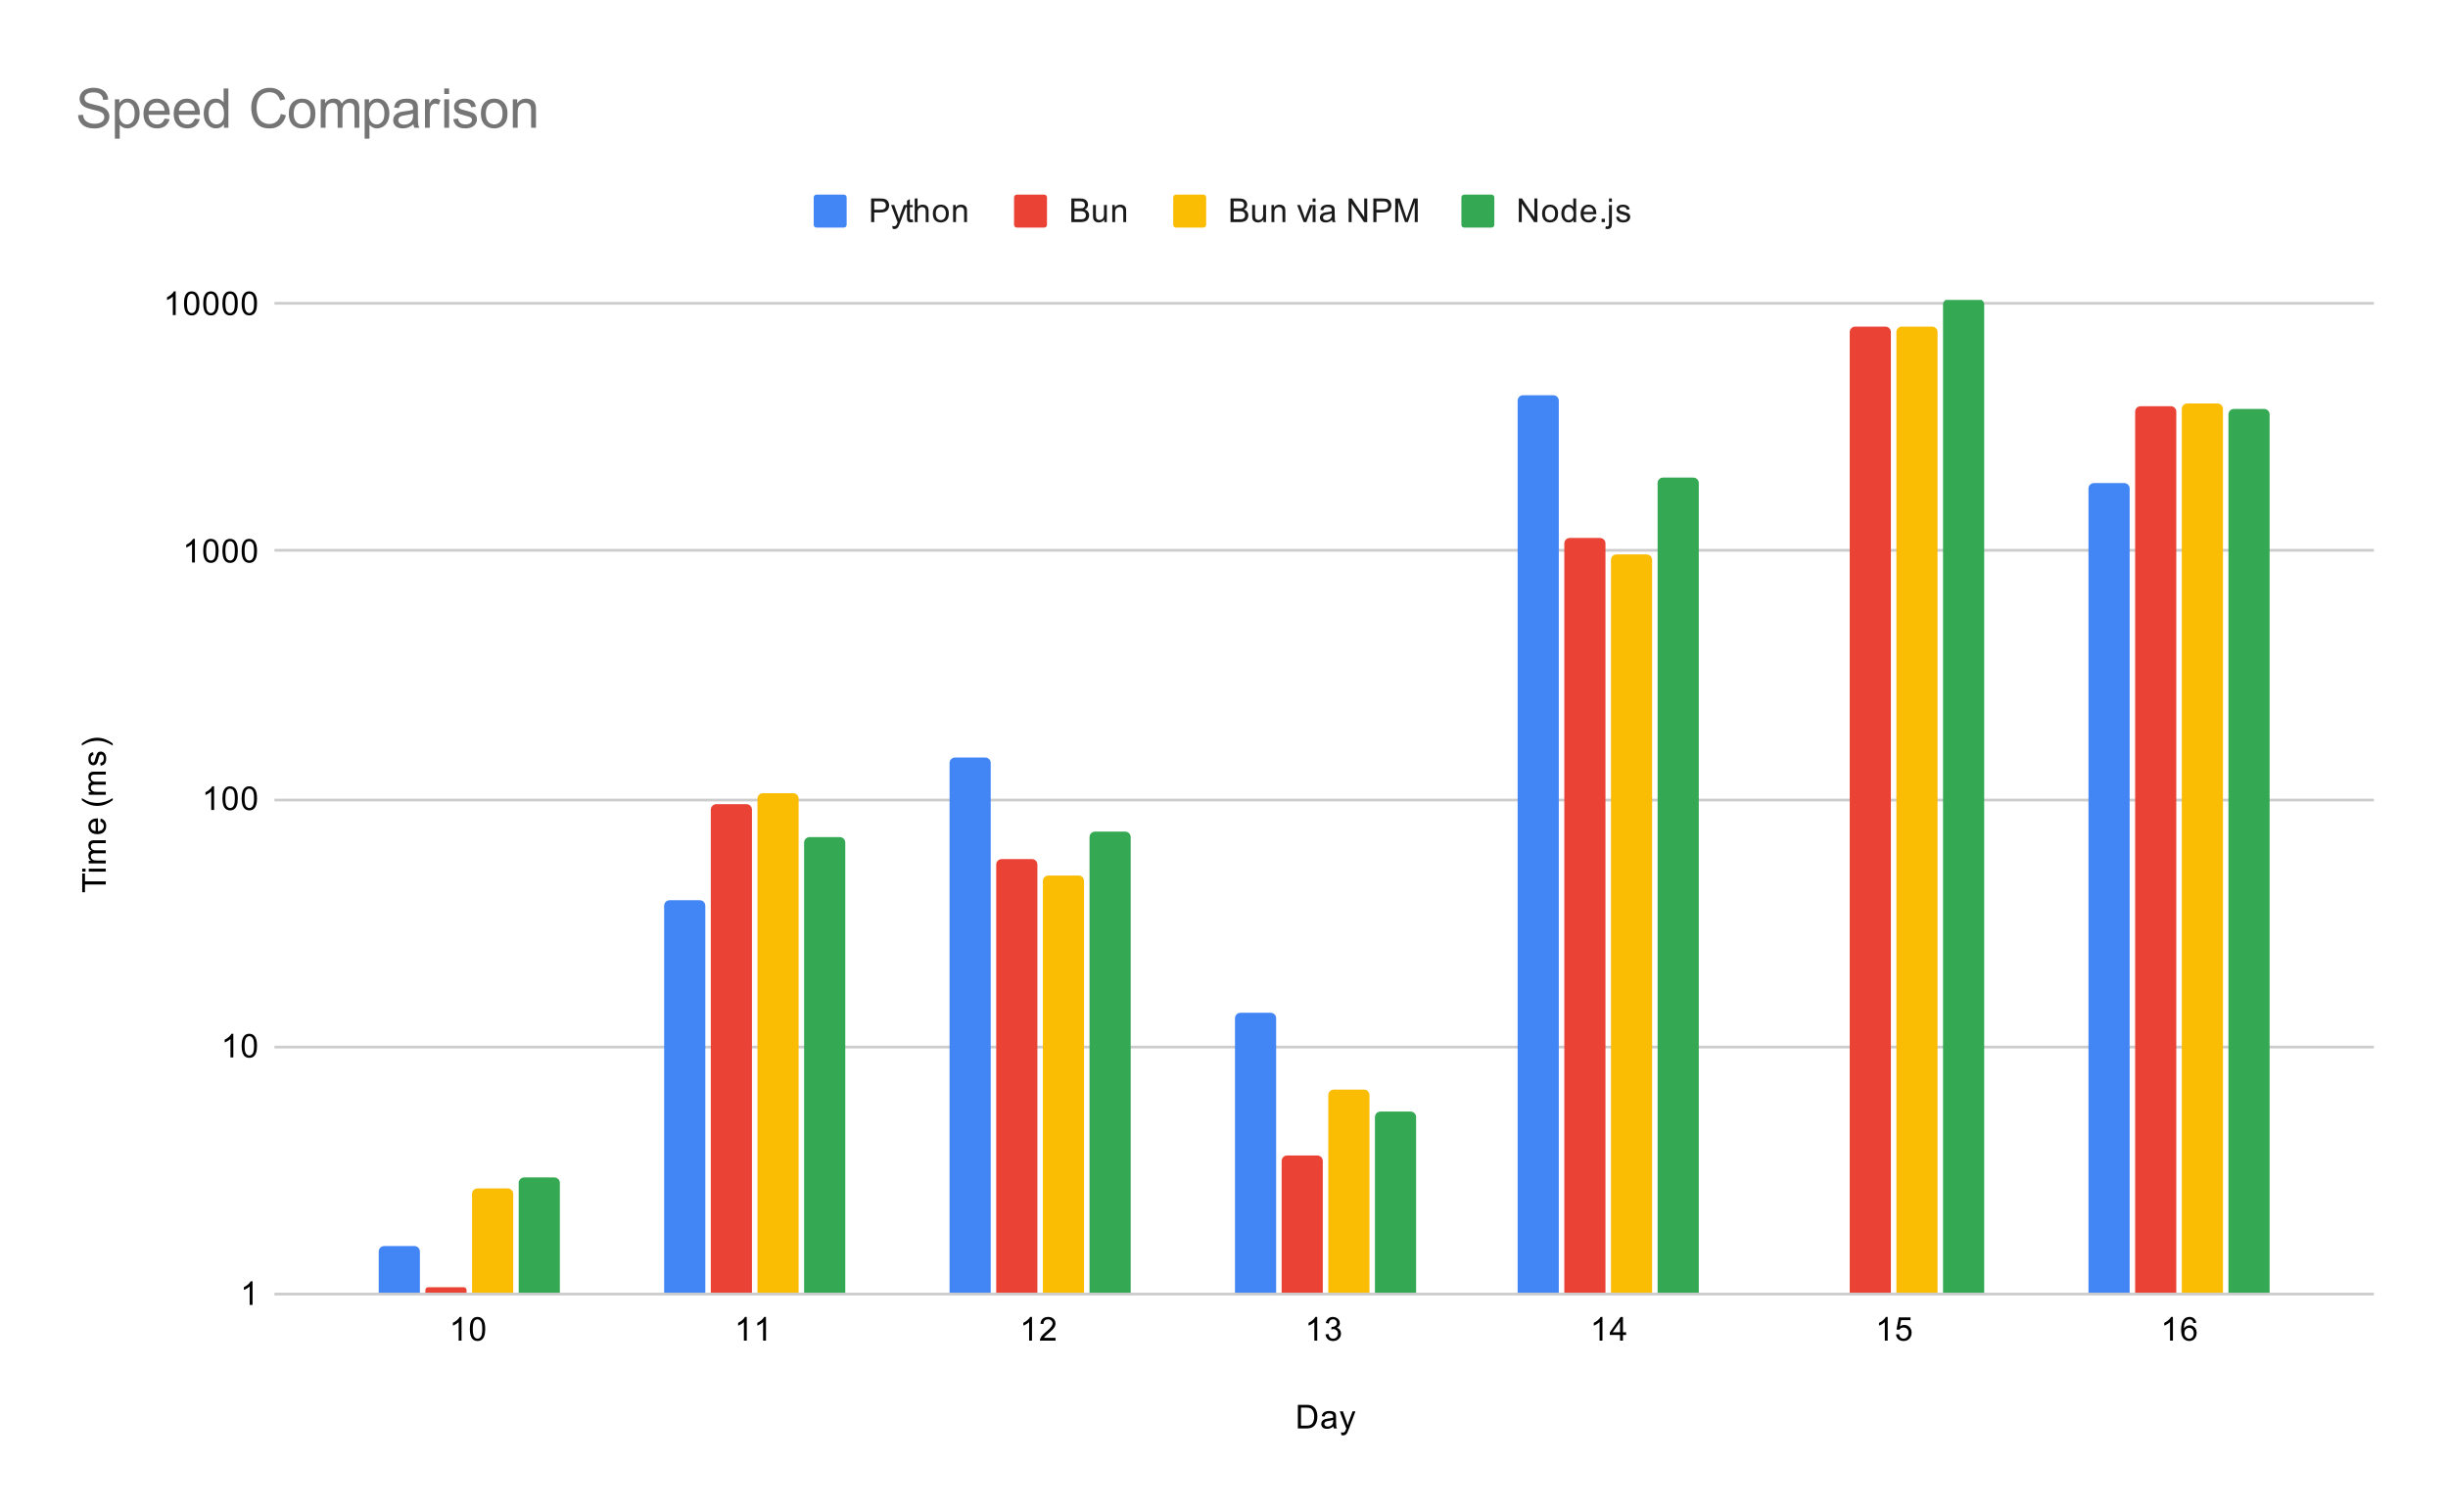 <svg version="1.1" viewBox="0.0 0.0 892.0 551.0" fill="none" stroke="none" stroke-linecap="square" stroke-miterlimit="10" width="892" height="551" xmlns:xlink="http://www.w3.org/1999/xlink" xmlns="http://www.w3.org/2000/svg"><path fill="#ffffff" d="M0 0L892.0 0L892.0 551.0L0 551.0L0 0Z" fill-rule="nonzero"/><path stroke="#cccccc" stroke-width="1.0" stroke-linecap="butt" d="M100.5 471.5L864.5 471.5" fill-rule="nonzero"/><path stroke="#cccccc" stroke-width="1.0" stroke-linecap="butt" d="M100.5 381.5L864.5 381.5" fill-rule="nonzero"/><path stroke="#cccccc" stroke-width="1.0" stroke-linecap="butt" d="M100.5 291.5L864.5 291.5" fill-rule="nonzero"/><path stroke="#cccccc" stroke-width="1.0" stroke-linecap="butt" d="M100.5 200.5L864.5 200.5" fill-rule="nonzero"/><path stroke="#cccccc" stroke-width="1.0" stroke-linecap="butt" d="M100.5 110.5L864.5 110.5" fill-rule="nonzero"/><clipPath id="id_0"><path d="M100.55 109.283L864.45 109.283L864.45 471.45L100.55 471.45L100.55 109.283Z" clip-rule="nonzero"/></clipPath><path stroke="#000000" stroke-width="2.0" stroke-linecap="butt" stroke-opacity="0.0" clip-path="url(#id_0)" d="M153.0 471.0L138.0 471.0L138.0 456.0C138.0 454.895 138.895 454.0 140.0 454.0L151.0 454.0C152.105 454.0 153.0 454.895 153.0 456.0Z" fill-rule="nonzero"/><path fill="#4285f4" clip-path="url(#id_0)" d="M153.0 471.0L138.0 471.0L138.0 456.0C138.0 454.895 138.895 454.0 140.0 454.0L151.0 454.0C152.105 454.0 153.0 454.895 153.0 456.0Z" fill-rule="nonzero"/><path stroke="#000000" stroke-width="2.0" stroke-linecap="butt" stroke-opacity="0.0" clip-path="url(#id_0)" d="M257.0 471.0L242.0 471.0L242.0 330.0C242.0 328.895 242.895 328.0 244.0 328.0L255.0 328.0C256.105 328.0 257.0 328.895 257.0 330.0Z" fill-rule="nonzero"/><path fill="#4285f4" clip-path="url(#id_0)" d="M257.0 471.0L242.0 471.0L242.0 330.0C242.0 328.895 242.895 328.0 244.0 328.0L255.0 328.0C256.105 328.0 257.0 328.895 257.0 330.0Z" fill-rule="nonzero"/><path stroke="#000000" stroke-width="2.0" stroke-linecap="butt" stroke-opacity="0.0" clip-path="url(#id_0)" d="M361.0 471.0L346.0 471.0L346.0 278.0C346.0 276.895 346.895 276.0 348.0 276.0L359.0 276.0C360.105 276.0 361.0 276.895 361.0 278.0Z" fill-rule="nonzero"/><path fill="#4285f4" clip-path="url(#id_0)" d="M361.0 471.0L346.0 471.0L346.0 278.0C346.0 276.895 346.895 276.0 348.0 276.0L359.0 276.0C360.105 276.0 361.0 276.895 361.0 278.0Z" fill-rule="nonzero"/><path stroke="#000000" stroke-width="2.0" stroke-linecap="butt" stroke-opacity="0.0" clip-path="url(#id_0)" d="M465.0 471.0L450.0 471.0L450.0 371.0C450.0 369.895 450.895 369.0 452.0 369.0L463.0 369.0C464.105 369.0 465.0 369.895 465.0 371.0Z" fill-rule="nonzero"/><path fill="#4285f4" clip-path="url(#id_0)" d="M465.0 471.0L450.0 471.0L450.0 371.0C450.0 369.895 450.895 369.0 452.0 369.0L463.0 369.0C464.105 369.0 465.0 369.895 465.0 371.0Z" fill-rule="nonzero"/><path stroke="#000000" stroke-width="2.0" stroke-linecap="butt" stroke-opacity="0.0" clip-path="url(#id_0)" d="M568.0 471.0L553.0 471.0L553.0 146.0C553.0 144.895 553.895 144.0 555.0 144.0L566.0 144.0C567.105 144.0 568.0 144.895 568.0 146.0Z" fill-rule="nonzero"/><path fill="#4285f4" clip-path="url(#id_0)" d="M568.0 471.0L553.0 471.0L553.0 146.0C553.0 144.895 553.895 144.0 555.0 144.0L566.0 144.0C567.105 144.0 568.0 144.895 568.0 146.0Z" fill-rule="nonzero"/><path stroke="#000000" stroke-width="2.0" stroke-linecap="butt" stroke-opacity="0.0" clip-path="url(#id_0)" d="M776.0 471.0L761.0 471.0L761.0 178.0C761.0 176.895 761.895 176.0 763.0 176.0L774.0 176.0C775.105 176.0 776.0 176.895 776.0 178.0Z" fill-rule="nonzero"/><path fill="#4285f4" clip-path="url(#id_0)" d="M776.0 471.0L761.0 471.0L761.0 178.0C761.0 176.895 761.895 176.0 763.0 176.0L774.0 176.0C775.105 176.0 776.0 176.895 776.0 178.0Z" fill-rule="nonzero"/><path stroke="#000000" stroke-width="2.0" stroke-linecap="butt" stroke-opacity="0.0" clip-path="url(#id_0)" d="M170.0 471.0L155.0 471.0L155.0 470.0C155.0 469.448 155.448 469.0 156.0 469.0L169.0 469.0C169.552 469.0 170.0 469.448 170.0 470.0Z" fill-rule="nonzero"/><path fill="#ea4335" clip-path="url(#id_0)" d="M170.0 471.0L155.0 471.0L155.0 470.0C155.0 469.448 155.448 469.0 156.0 469.0L169.0 469.0C169.552 469.0 170.0 469.448 170.0 470.0Z" fill-rule="nonzero"/><path stroke="#000000" stroke-width="2.0" stroke-linecap="butt" stroke-opacity="0.0" clip-path="url(#id_0)" d="M274.0 471.0L259.0 471.0L259.0 295.0C259.0 293.895 259.895 293.0 261.0 293.0L272.0 293.0C273.105 293.0 274.0 293.895 274.0 295.0Z" fill-rule="nonzero"/><path fill="#ea4335" clip-path="url(#id_0)" d="M274.0 471.0L259.0 471.0L259.0 295.0C259.0 293.895 259.895 293.0 261.0 293.0L272.0 293.0C273.105 293.0 274.0 293.895 274.0 295.0Z" fill-rule="nonzero"/><path stroke="#000000" stroke-width="2.0" stroke-linecap="butt" stroke-opacity="0.0" clip-path="url(#id_0)" d="M378.0 471.0L363.0 471.0L363.0 315.0C363.0 313.895 363.895 313.0 365.0 313.0L376.0 313.0C377.105 313.0 378.0 313.895 378.0 315.0Z" fill-rule="nonzero"/><path fill="#ea4335" clip-path="url(#id_0)" d="M378.0 471.0L363.0 471.0L363.0 315.0C363.0 313.895 363.895 313.0 365.0 313.0L376.0 313.0C377.105 313.0 378.0 313.895 378.0 315.0Z" fill-rule="nonzero"/><path stroke="#000000" stroke-width="2.0" stroke-linecap="butt" stroke-opacity="0.0" clip-path="url(#id_0)" d="M482.0 471.0L467.0 471.0L467.0 423.0C467.0 421.895 467.895 421.0 469.0 421.0L480.0 421.0C481.105 421.0 482.0 421.895 482.0 423.0Z" fill-rule="nonzero"/><path fill="#ea4335" clip-path="url(#id_0)" d="M482.0 471.0L467.0 471.0L467.0 423.0C467.0 421.895 467.895 421.0 469.0 421.0L480.0 421.0C481.105 421.0 482.0 421.895 482.0 423.0Z" fill-rule="nonzero"/><path stroke="#000000" stroke-width="2.0" stroke-linecap="butt" stroke-opacity="0.0" clip-path="url(#id_0)" d="M585.0 471.0L570.0 471.0L570.0 198.0C570.0 196.895 570.895 196.0 572.0 196.0L583.0 196.0C584.105 196.0 585.0 196.895 585.0 198.0Z" fill-rule="nonzero"/><path fill="#ea4335" clip-path="url(#id_0)" d="M585.0 471.0L570.0 471.0L570.0 198.0C570.0 196.895 570.895 196.0 572.0 196.0L583.0 196.0C584.105 196.0 585.0 196.895 585.0 198.0Z" fill-rule="nonzero"/><path stroke="#000000" stroke-width="2.0" stroke-linecap="butt" stroke-opacity="0.0" clip-path="url(#id_0)" d="M689.0 471.0L674.0 471.0L674.0 121.0C674.0 119.895 674.895 119.0 676.0 119.0L687.0 119.0C688.105 119.0 689.0 119.895 689.0 121.0Z" fill-rule="nonzero"/><path fill="#ea4335" clip-path="url(#id_0)" d="M689.0 471.0L674.0 471.0L674.0 121.0C674.0 119.895 674.895 119.0 676.0 119.0L687.0 119.0C688.105 119.0 689.0 119.895 689.0 121.0Z" fill-rule="nonzero"/><path stroke="#000000" stroke-width="2.0" stroke-linecap="butt" stroke-opacity="0.0" clip-path="url(#id_0)" d="M793.0 471.0L778.0 471.0L778.0 150.0C778.0 148.895 778.895 148.0 780.0 148.0L791.0 148.0C792.105 148.0 793.0 148.895 793.0 150.0Z" fill-rule="nonzero"/><path fill="#ea4335" clip-path="url(#id_0)" d="M793.0 471.0L778.0 471.0L778.0 150.0C778.0 148.895 778.895 148.0 780.0 148.0L791.0 148.0C792.105 148.0 793.0 148.895 793.0 150.0Z" fill-rule="nonzero"/><path stroke="#000000" stroke-width="2.0" stroke-linecap="butt" stroke-opacity="0.0" clip-path="url(#id_0)" d="M187.0 471.0L172.0 471.0L172.0 435.0C172.0 433.895 172.895 433.0 174.0 433.0L185.0 433.0C186.105 433.0 187.0 433.895 187.0 435.0Z" fill-rule="nonzero"/><path fill="#fbbc04" clip-path="url(#id_0)" d="M187.0 471.0L172.0 471.0L172.0 435.0C172.0 433.895 172.895 433.0 174.0 433.0L185.0 433.0C186.105 433.0 187.0 433.895 187.0 435.0Z" fill-rule="nonzero"/><path stroke="#000000" stroke-width="2.0" stroke-linecap="butt" stroke-opacity="0.0" clip-path="url(#id_0)" d="M291.0 471.0L276.0 471.0L276.0 291.0C276.0 289.895 276.895 289.0 278.0 289.0L289.0 289.0C290.105 289.0 291.0 289.895 291.0 291.0Z" fill-rule="nonzero"/><path fill="#fbbc04" clip-path="url(#id_0)" d="M291.0 471.0L276.0 471.0L276.0 291.0C276.0 289.895 276.895 289.0 278.0 289.0L289.0 289.0C290.105 289.0 291.0 289.895 291.0 291.0Z" fill-rule="nonzero"/><path stroke="#000000" stroke-width="2.0" stroke-linecap="butt" stroke-opacity="0.0" clip-path="url(#id_0)" d="M395.0 471.0L380.0 471.0L380.0 321.0C380.0 319.895 380.895 319.0 382.0 319.0L393.0 319.0C394.105 319.0 395.0 319.895 395.0 321.0Z" fill-rule="nonzero"/><path fill="#fbbc04" clip-path="url(#id_0)" d="M395.0 471.0L380.0 471.0L380.0 321.0C380.0 319.895 380.895 319.0 382.0 319.0L393.0 319.0C394.105 319.0 395.0 319.895 395.0 321.0Z" fill-rule="nonzero"/><path stroke="#000000" stroke-width="2.0" stroke-linecap="butt" stroke-opacity="0.0" clip-path="url(#id_0)" d="M499.0 471.0L484.0 471.0L484.0 399.0C484.0 397.895 484.895 397.0 486.0 397.0L497.0 397.0C498.105 397.0 499.0 397.895 499.0 399.0Z" fill-rule="nonzero"/><path fill="#fbbc04" clip-path="url(#id_0)" d="M499.0 471.0L484.0 471.0L484.0 399.0C484.0 397.895 484.895 397.0 486.0 397.0L497.0 397.0C498.105 397.0 499.0 397.895 499.0 399.0Z" fill-rule="nonzero"/><path stroke="#000000" stroke-width="2.0" stroke-linecap="butt" stroke-opacity="0.0" clip-path="url(#id_0)" d="M602.0 471.0L587.0 471.0L587.0 204.0C587.0 202.895 587.895 202.0 589.0 202.0L600.0 202.0C601.105 202.0 602.0 202.895 602.0 204.0Z" fill-rule="nonzero"/><path fill="#fbbc04" clip-path="url(#id_0)" d="M602.0 471.0L587.0 471.0L587.0 204.0C587.0 202.895 587.895 202.0 589.0 202.0L600.0 202.0C601.105 202.0 602.0 202.895 602.0 204.0Z" fill-rule="nonzero"/><path stroke="#000000" stroke-width="2.0" stroke-linecap="butt" stroke-opacity="0.0" clip-path="url(#id_0)" d="M706.0 471.0L691.0 471.0L691.0 121.0C691.0 119.895 691.895 119.0 693.0 119.0L704.0 119.0C705.105 119.0 706.0 119.895 706.0 121.0Z" fill-rule="nonzero"/><path fill="#fbbc04" clip-path="url(#id_0)" d="M706.0 471.0L691.0 471.0L691.0 121.0C691.0 119.895 691.895 119.0 693.0 119.0L704.0 119.0C705.105 119.0 706.0 119.895 706.0 121.0Z" fill-rule="nonzero"/><path stroke="#000000" stroke-width="2.0" stroke-linecap="butt" stroke-opacity="0.0" clip-path="url(#id_0)" d="M810.0 471.0L795.0 471.0L795.0 149.0C795.0 147.895 795.895 147.0 797.0 147.0L808.0 147.0C809.105 147.0 810.0 147.895 810.0 149.0Z" fill-rule="nonzero"/><path fill="#fbbc04" clip-path="url(#id_0)" d="M810.0 471.0L795.0 471.0L795.0 149.0C795.0 147.895 795.895 147.0 797.0 147.0L808.0 147.0C809.105 147.0 810.0 147.895 810.0 149.0Z" fill-rule="nonzero"/><path stroke="#000000" stroke-width="2.0" stroke-linecap="butt" stroke-opacity="0.0" clip-path="url(#id_0)" d="M204.0 471.0L189.0 471.0L189.0 431.0C189.0 429.895 189.895 429.0 191.0 429.0L202.0 429.0C203.105 429.0 204.0 429.895 204.0 431.0Z" fill-rule="nonzero"/><path fill="#34a853" clip-path="url(#id_0)" d="M204.0 471.0L189.0 471.0L189.0 431.0C189.0 429.895 189.895 429.0 191.0 429.0L202.0 429.0C203.105 429.0 204.0 429.895 204.0 431.0Z" fill-rule="nonzero"/><path stroke="#000000" stroke-width="2.0" stroke-linecap="butt" stroke-opacity="0.0" clip-path="url(#id_0)" d="M308.0 471.0L293.0 471.0L293.0 307.0C293.0 305.895 293.895 305.0 295.0 305.0L306.0 305.0C307.105 305.0 308.0 305.895 308.0 307.0Z" fill-rule="nonzero"/><path fill="#34a853" clip-path="url(#id_0)" d="M308.0 471.0L293.0 471.0L293.0 307.0C293.0 305.895 293.895 305.0 295.0 305.0L306.0 305.0C307.105 305.0 308.0 305.895 308.0 307.0Z" fill-rule="nonzero"/><path stroke="#000000" stroke-width="2.0" stroke-linecap="butt" stroke-opacity="0.0" clip-path="url(#id_0)" d="M412.0 471.0L397.0 471.0L397.0 305.0C397.0 303.895 397.895 303.0 399.0 303.0L410.0 303.0C411.105 303.0 412.0 303.895 412.0 305.0Z" fill-rule="nonzero"/><path fill="#34a853" clip-path="url(#id_0)" d="M412.0 471.0L397.0 471.0L397.0 305.0C397.0 303.895 397.895 303.0 399.0 303.0L410.0 303.0C411.105 303.0 412.0 303.895 412.0 305.0Z" fill-rule="nonzero"/><path stroke="#000000" stroke-width="2.0" stroke-linecap="butt" stroke-opacity="0.0" clip-path="url(#id_0)" d="M516.0 471.0L501.0 471.0L501.0 407.0C501.0 405.895 501.895 405.0 503.0 405.0L514.0 405.0C515.105 405.0 516.0 405.895 516.0 407.0Z" fill-rule="nonzero"/><path fill="#34a853" clip-path="url(#id_0)" d="M516.0 471.0L501.0 471.0L501.0 407.0C501.0 405.895 501.895 405.0 503.0 405.0L514.0 405.0C515.105 405.0 516.0 405.895 516.0 407.0Z" fill-rule="nonzero"/><path stroke="#000000" stroke-width="2.0" stroke-linecap="butt" stroke-opacity="0.0" clip-path="url(#id_0)" d="M619.0 471.0L604.0 471.0L604.0 176.0C604.0 174.895 604.895 174.0 606.0 174.0L617.0 174.0C618.105 174.0 619.0 174.895 619.0 176.0Z" fill-rule="nonzero"/><path fill="#34a853" clip-path="url(#id_0)" d="M619.0 471.0L604.0 471.0L604.0 176.0C604.0 174.895 604.895 174.0 606.0 174.0L617.0 174.0C618.105 174.0 619.0 174.895 619.0 176.0Z" fill-rule="nonzero"/><path stroke="#000000" stroke-width="2.0" stroke-linecap="butt" stroke-opacity="0.0" clip-path="url(#id_0)" d="M723.0 471.0L708.0 471.0L708.0 111.0C708.0 109.895 708.895 109.0 710.0 109.0L721.0 109.0C722.105 109.0 723.0 109.895 723.0 111.0Z" fill-rule="nonzero"/><path fill="#34a853" clip-path="url(#id_0)" d="M723.0 471.0L708.0 471.0L708.0 111.0C708.0 109.895 708.895 109.0 710.0 109.0L721.0 109.0C722.105 109.0 723.0 109.895 723.0 111.0Z" fill-rule="nonzero"/><path stroke="#000000" stroke-width="2.0" stroke-linecap="butt" stroke-opacity="0.0" clip-path="url(#id_0)" d="M827.0 471.0L812.0 471.0L812.0 151.0C812.0 149.895 812.895 149.0 814.0 149.0L825.0 149.0C826.105 149.0 827.0 149.895 827.0 151.0Z" fill-rule="nonzero"/><path fill="#34a853" clip-path="url(#id_0)" d="M827.0 471.0L812.0 471.0L812.0 151.0C812.0 149.895 812.895 149.0 814.0 149.0L825.0 149.0C826.105 149.0 827.0 149.895 827.0 151.0Z" fill-rule="nonzero"/><path fill="#000000" d="M472.922 520.45L472.922 511.856L475.891 511.856Q476.891 511.856 477.422 511.981Q478.156 512.153 478.672 512.591Q479.359 513.169 479.688 514.075Q480.031 514.966 480.031 516.106Q480.031 517.091 479.797 517.841Q479.578 518.591 479.219 519.091Q478.859 519.591 478.422 519.872Q478.0 520.153 477.406 520.309Q476.812 520.45 476.031 520.45L472.922 520.45ZM474.062 519.434L475.891 519.434Q476.75 519.434 477.234 519.278Q477.719 519.122 478.0 518.825Q478.406 518.434 478.625 517.747Q478.859 517.059 478.859 516.091Q478.859 514.747 478.406 514.028Q477.969 513.294 477.344 513.044Q476.875 512.872 475.875 512.872L474.062 512.872L474.062 519.434ZM485.859 519.684Q485.266 520.184 484.719 520.388Q484.188 520.591 483.562 520.591Q482.531 520.591 481.984 520.091Q481.438 519.591 481.438 518.809Q481.438 518.356 481.641 517.981Q481.844 517.591 482.188 517.372Q482.531 517.138 482.953 517.028Q483.25 516.934 483.891 516.856Q485.156 516.716 485.766 516.497Q485.766 516.278 485.766 516.231Q485.766 515.575 485.469 515.309Q485.062 514.966 484.266 514.966Q483.531 514.966 483.172 515.231Q482.812 515.481 482.641 516.138L481.609 515.997Q481.75 515.341 482.078 514.934Q482.406 514.528 483.016 514.309Q483.625 514.091 484.422 514.091Q485.219 514.091 485.719 514.278Q486.219 514.466 486.453 514.747Q486.688 515.028 486.781 515.466Q486.828 515.731 486.828 516.434L486.828 517.841Q486.828 519.309 486.891 519.7Q486.969 520.091 487.172 520.45L486.062 520.45Q485.906 520.122 485.859 519.684ZM485.766 517.325Q485.188 517.559 484.047 517.731Q483.391 517.825 483.125 517.95Q482.859 518.059 482.703 518.278Q482.562 518.497 482.562 518.778Q482.562 519.2 482.875 519.481Q483.203 519.763 483.812 519.763Q484.422 519.763 484.891 519.497Q485.375 519.231 485.594 518.763Q485.766 518.403 485.766 517.716L485.766 517.325ZM488.75 522.841L488.625 521.856Q488.969 521.95 489.234 521.95Q489.578 521.95 489.781 521.825Q490.0 521.716 490.141 521.513Q490.234 521.341 490.469 520.716Q490.484 520.638 490.562 520.466L488.188 514.231L489.328 514.231L490.625 517.825Q490.875 518.513 491.078 519.278Q491.266 518.544 491.516 517.856L492.844 514.231L493.891 514.231L491.531 520.559Q491.141 521.575 490.938 521.966Q490.656 522.497 490.281 522.731Q489.922 522.981 489.422 522.981Q489.125 522.981 488.75 522.841Z" fill-rule="nonzero"/><path fill="#000000" d="M38.55 322.257L30.972 322.257L30.972 325.085L29.956 325.085L29.956 318.273L30.972 318.273L30.972 321.117L38.55 321.117L38.55 322.257ZM31.175 317.57L29.956 317.57L29.956 316.507L31.175 316.507L31.175 317.57ZM38.55 317.57L32.331 317.57L32.331 316.507L38.55 316.507L38.55 317.57ZM38.55 314.57L32.331 314.57L32.331 313.632L33.206 313.632Q32.738 313.335 32.472 312.851Q32.191 312.367 32.191 311.742Q32.191 311.054 32.472 310.617Q32.753 310.164 33.269 309.992Q32.191 309.242 32.191 308.07Q32.191 307.132 32.706 306.648Q33.206 306.148 34.284 306.148L38.55 306.148L38.55 307.195L34.628 307.195Q34.003 307.195 33.722 307.304Q33.441 307.398 33.269 307.664Q33.097 307.929 33.097 308.304Q33.097 308.96 33.534 309.398Q33.972 309.82 34.941 309.82L38.55 309.82L38.55 310.882L34.503 310.882Q33.8 310.882 33.456 311.148Q33.097 311.398 33.097 311.976Q33.097 312.429 33.331 312.804Q33.566 313.179 34.019 313.351Q34.472 313.523 35.316 313.523L38.55 313.523L38.55 314.57ZM36.55 299.32L36.675 298.226Q37.628 298.476 38.159 299.179Q38.691 299.882 38.691 300.96Q38.691 302.32 37.847 303.132Q37.003 303.929 35.488 303.929Q33.925 303.929 33.066 303.117Q32.191 302.304 32.191 301.023Q32.191 299.773 33.034 298.992Q33.878 298.195 35.425 298.195Q35.519 298.195 35.706 298.195L35.706 302.835Q36.738 302.773 37.284 302.257Q37.816 301.742 37.816 300.96Q37.816 300.382 37.519 299.976Q37.206 299.554 36.55 299.32ZM34.847 302.773L34.847 299.304Q34.05 299.367 33.659 299.695Q33.05 300.21 33.05 301.007Q33.05 301.742 33.534 302.242Q34.019 302.726 34.847 302.773ZM41.081 291.554Q39.972 292.429 38.503 293.039Q37.019 293.632 35.441 293.632Q34.05 293.632 32.769 293.195Q31.284 292.664 29.816 291.554L29.816 290.804Q31.034 291.507 31.55 291.742Q32.363 292.101 33.238 292.304Q34.331 292.554 35.441 292.554Q38.269 292.554 41.081 290.804L41.081 291.554ZM38.55 289.57L32.331 289.57L32.331 288.632L33.206 288.632Q32.738 288.335 32.472 287.851Q32.191 287.367 32.191 286.742Q32.191 286.054 32.472 285.617Q32.753 285.164 33.269 284.992Q32.191 284.242 32.191 283.07Q32.191 282.132 32.706 281.648Q33.206 281.148 34.284 281.148L38.55 281.148L38.55 282.195L34.628 282.195Q34.003 282.195 33.722 282.304Q33.441 282.398 33.269 282.664Q33.097 282.929 33.097 283.304Q33.097 283.96 33.534 284.398Q33.972 284.82 34.941 284.82L38.55 284.82L38.55 285.882L34.503 285.882Q33.8 285.882 33.456 286.148Q33.097 286.398 33.097 286.976Q33.097 287.429 33.331 287.804Q33.566 288.179 34.019 288.351Q34.472 288.523 35.316 288.523L38.55 288.523L38.55 289.57ZM36.691 278.992L36.534 277.96Q37.159 277.867 37.488 277.476Q37.816 277.07 37.816 276.335Q37.816 275.617 37.534 275.273Q37.238 274.914 36.831 274.914Q36.472 274.914 36.269 275.226Q36.128 275.445 35.909 276.304Q35.613 277.46 35.409 277.914Q35.191 278.351 34.816 278.585Q34.441 278.82 33.972 278.82Q33.566 278.82 33.206 278.632Q32.847 278.445 32.613 278.117Q32.441 277.867 32.316 277.445Q32.191 277.023 32.191 276.523Q32.191 275.804 32.409 275.257Q32.613 274.695 32.972 274.429Q33.331 274.164 33.925 274.07L34.066 275.101Q33.597 275.164 33.331 275.507Q33.05 275.835 33.05 276.46Q33.05 277.179 33.3 277.492Q33.534 277.804 33.863 277.804Q34.066 277.804 34.222 277.679Q34.394 277.539 34.503 277.273Q34.566 277.117 34.769 276.335Q35.081 275.21 35.269 274.773Q35.456 274.335 35.816 274.085Q36.175 273.835 36.722 273.835Q37.253 273.835 37.722 274.148Q38.175 274.445 38.441 275.023Q38.691 275.601 38.691 276.335Q38.691 277.554 38.191 278.195Q37.675 278.82 36.691 278.992ZM41.081 270.882L41.081 271.632Q38.269 269.882 35.441 269.882Q34.347 269.882 33.253 270.132Q32.378 270.335 31.566 270.695Q31.05 270.929 29.816 271.632L29.816 270.882Q31.284 269.789 32.769 269.257Q34.05 268.804 35.441 268.804Q37.019 268.804 38.503 269.414Q39.972 270.023 41.081 270.882Z" fill-rule="nonzero"/><path fill="#000000" d="M92.019 475.45L90.972 475.45L90.972 468.731Q90.581 469.091 89.956 469.466Q89.347 469.825 88.862 469.997L88.862 468.981Q89.737 468.559 90.394 467.981Q91.066 467.387 91.347 466.825L92.019 466.825L92.019 475.45Z" fill-rule="nonzero"/><path fill="#000000" d="M85.019 385.283L83.972 385.283L83.972 378.564Q83.581 378.924 82.956 379.299Q82.347 379.658 81.862 379.83L81.862 378.814Q82.737 378.393 83.394 377.814Q84.066 377.221 84.347 376.658L85.019 376.658L85.019 385.283ZM88.05 381.049Q88.05 379.518 88.362 378.596Q88.675 377.658 89.284 377.158Q89.909 376.658 90.847 376.658Q91.534 376.658 92.05 376.939Q92.581 377.221 92.925 377.752Q93.269 378.268 93.456 379.018Q93.644 379.768 93.644 381.049Q93.644 382.564 93.331 383.486Q93.034 384.408 92.409 384.924Q91.8 385.424 90.847 385.424Q89.612 385.424 88.894 384.533Q88.05 383.471 88.05 381.049ZM89.128 381.049Q89.128 383.158 89.628 383.861Q90.128 384.564 90.847 384.564Q91.581 384.564 92.066 383.861Q92.566 383.158 92.566 381.049Q92.566 378.924 92.066 378.236Q91.581 377.533 90.831 377.533Q90.112 377.533 89.675 378.143Q89.128 378.924 89.128 381.049Z" fill-rule="nonzero"/><path fill="#000000" d="M78.019 295.116L76.972 295.116L76.972 288.398Q76.581 288.757 75.956 289.132Q75.347 289.491 74.862 289.663L74.862 288.648Q75.737 288.226 76.394 287.648Q77.066 287.054 77.347 286.491L78.019 286.491L78.019 295.116ZM81.05 290.882Q81.05 289.351 81.362 288.429Q81.675 287.491 82.284 286.991Q82.909 286.491 83.847 286.491Q84.534 286.491 85.05 286.773Q85.581 287.054 85.925 287.585Q86.269 288.101 86.456 288.851Q86.644 289.601 86.644 290.882Q86.644 292.398 86.331 293.319Q86.034 294.241 85.409 294.757Q84.8 295.257 83.847 295.257Q82.612 295.257 81.894 294.366Q81.05 293.304 81.05 290.882ZM82.128 290.882Q82.128 292.991 82.628 293.694Q83.128 294.398 83.847 294.398Q84.581 294.398 85.066 293.694Q85.566 292.991 85.566 290.882Q85.566 288.757 85.066 288.069Q84.581 287.366 83.831 287.366Q83.112 287.366 82.675 287.976Q82.128 288.757 82.128 290.882ZM88.05 290.882Q88.05 289.351 88.362 288.429Q88.675 287.491 89.284 286.991Q89.909 286.491 90.847 286.491Q91.534 286.491 92.05 286.773Q92.581 287.054 92.925 287.585Q93.269 288.101 93.456 288.851Q93.644 289.601 93.644 290.882Q93.644 292.398 93.331 293.319Q93.034 294.241 92.409 294.757Q91.8 295.257 90.847 295.257Q89.612 295.257 88.894 294.366Q88.05 293.304 88.05 290.882ZM89.128 290.882Q89.128 292.991 89.628 293.694Q90.128 294.398 90.847 294.398Q91.581 294.398 92.066 293.694Q92.566 292.991 92.566 290.882Q92.566 288.757 92.066 288.069Q91.581 287.366 90.831 287.366Q90.112 287.366 89.675 287.976Q89.128 288.757 89.128 290.882Z" fill-rule="nonzero"/><path fill="#000000" d="M71.019 204.949L69.972 204.949L69.972 198.231Q69.581 198.59 68.956 198.965Q68.347 199.324 67.862 199.496L67.862 198.481Q68.737 198.059 69.394 197.481Q70.066 196.887 70.347 196.324L71.019 196.324L71.019 204.949ZM74.05 200.715Q74.05 199.184 74.362 198.262Q74.675 197.324 75.284 196.824Q75.909 196.324 76.847 196.324Q77.534 196.324 78.05 196.606Q78.581 196.887 78.925 197.418Q79.269 197.934 79.456 198.684Q79.644 199.434 79.644 200.715Q79.644 202.231 79.331 203.153Q79.034 204.074 78.409 204.59Q77.8 205.09 76.847 205.09Q75.612 205.09 74.894 204.199Q74.05 203.137 74.05 200.715ZM75.128 200.715Q75.128 202.824 75.628 203.528Q76.128 204.231 76.847 204.231Q77.581 204.231 78.066 203.528Q78.566 202.824 78.566 200.715Q78.566 198.59 78.066 197.903Q77.581 197.199 76.831 197.199Q76.112 197.199 75.675 197.809Q75.128 198.59 75.128 200.715ZM81.05 200.715Q81.05 199.184 81.362 198.262Q81.675 197.324 82.284 196.824Q82.909 196.324 83.847 196.324Q84.534 196.324 85.05 196.606Q85.581 196.887 85.925 197.418Q86.269 197.934 86.456 198.684Q86.644 199.434 86.644 200.715Q86.644 202.231 86.331 203.153Q86.034 204.074 85.409 204.59Q84.8 205.09 83.847 205.09Q82.612 205.09 81.894 204.199Q81.05 203.137 81.05 200.715ZM82.128 200.715Q82.128 202.824 82.628 203.528Q83.128 204.231 83.847 204.231Q84.581 204.231 85.066 203.528Q85.566 202.824 85.566 200.715Q85.566 198.59 85.066 197.903Q84.581 197.199 83.831 197.199Q83.112 197.199 82.675 197.809Q82.128 198.59 82.128 200.715ZM88.05 200.715Q88.05 199.184 88.362 198.262Q88.675 197.324 89.284 196.824Q89.909 196.324 90.847 196.324Q91.534 196.324 92.05 196.606Q92.581 196.887 92.925 197.418Q93.269 197.934 93.456 198.684Q93.644 199.434 93.644 200.715Q93.644 202.231 93.331 203.153Q93.034 204.074 92.409 204.59Q91.8 205.09 90.847 205.09Q89.612 205.09 88.894 204.199Q88.05 203.137 88.05 200.715ZM89.128 200.715Q89.128 202.824 89.628 203.528Q90.128 204.231 90.847 204.231Q91.581 204.231 92.066 203.528Q92.566 202.824 92.566 200.715Q92.566 198.59 92.066 197.903Q91.581 197.199 90.831 197.199Q90.112 197.199 89.675 197.809Q89.128 198.59 89.128 200.715Z" fill-rule="nonzero"/><path fill="#000000" d="M64.019 114.783L62.972 114.783L62.972 108.064Q62.581 108.423 61.956 108.798Q61.347 109.158 60.862 109.329L60.862 108.314Q61.737 107.892 62.394 107.314Q63.066 106.72 63.347 106.158L64.019 106.158L64.019 114.783ZM67.05 110.548Q67.05 109.017 67.362 108.095Q67.675 107.158 68.284 106.658Q68.909 106.158 69.847 106.158Q70.534 106.158 71.05 106.439Q71.581 106.72 71.925 107.251Q72.269 107.767 72.456 108.517Q72.644 109.267 72.644 110.548Q72.644 112.064 72.331 112.986Q72.034 113.908 71.409 114.423Q70.8 114.923 69.847 114.923Q68.612 114.923 67.894 114.033Q67.05 112.97 67.05 110.548ZM68.128 110.548Q68.128 112.658 68.628 113.361Q69.128 114.064 69.847 114.064Q70.581 114.064 71.066 113.361Q71.566 112.658 71.566 110.548Q71.566 108.423 71.066 107.736Q70.581 107.033 69.831 107.033Q69.112 107.033 68.675 107.642Q68.128 108.423 68.128 110.548ZM74.05 110.548Q74.05 109.017 74.362 108.095Q74.675 107.158 75.284 106.658Q75.909 106.158 76.847 106.158Q77.534 106.158 78.05 106.439Q78.581 106.72 78.925 107.251Q79.269 107.767 79.456 108.517Q79.644 109.267 79.644 110.548Q79.644 112.064 79.331 112.986Q79.034 113.908 78.409 114.423Q77.8 114.923 76.847 114.923Q75.612 114.923 74.894 114.033Q74.05 112.97 74.05 110.548ZM75.128 110.548Q75.128 112.658 75.628 113.361Q76.128 114.064 76.847 114.064Q77.581 114.064 78.066 113.361Q78.566 112.658 78.566 110.548Q78.566 108.423 78.066 107.736Q77.581 107.033 76.831 107.033Q76.112 107.033 75.675 107.642Q75.128 108.423 75.128 110.548ZM81.05 110.548Q81.05 109.017 81.362 108.095Q81.675 107.158 82.284 106.658Q82.909 106.158 83.847 106.158Q84.534 106.158 85.05 106.439Q85.581 106.72 85.925 107.251Q86.269 107.767 86.456 108.517Q86.644 109.267 86.644 110.548Q86.644 112.064 86.331 112.986Q86.034 113.908 85.409 114.423Q84.8 114.923 83.847 114.923Q82.612 114.923 81.894 114.033Q81.05 112.97 81.05 110.548ZM82.128 110.548Q82.128 112.658 82.628 113.361Q83.128 114.064 83.847 114.064Q84.581 114.064 85.066 113.361Q85.566 112.658 85.566 110.548Q85.566 108.423 85.066 107.736Q84.581 107.033 83.831 107.033Q83.112 107.033 82.675 107.642Q82.128 108.423 82.128 110.548ZM88.05 110.548Q88.05 109.017 88.362 108.095Q88.675 107.158 89.284 106.658Q89.909 106.158 90.847 106.158Q91.534 106.158 92.05 106.439Q92.581 106.72 92.925 107.251Q93.269 107.767 93.456 108.517Q93.644 109.267 93.644 110.548Q93.644 112.064 93.331 112.986Q93.034 113.908 92.409 114.423Q91.8 114.923 90.847 114.923Q89.612 114.923 88.894 114.033Q88.05 112.97 88.05 110.548ZM89.128 110.548Q89.128 112.658 89.628 113.361Q90.128 114.064 90.847 114.064Q91.581 114.064 92.066 113.361Q92.566 112.658 92.566 110.548Q92.566 108.423 92.066 107.736Q91.581 107.033 90.831 107.033Q90.112 107.033 89.675 107.642Q89.128 108.423 89.128 110.548Z" fill-rule="nonzero"/><path fill="#000000" d="M168.173 488.45L167.126 488.45L167.126 481.731Q166.735 482.091 166.11 482.466Q165.501 482.825 165.017 482.997L165.017 481.981Q165.892 481.559 166.548 480.981Q167.22 480.387 167.501 479.825L168.173 479.825L168.173 488.45ZM171.204 484.216Q171.204 482.684 171.517 481.762Q171.829 480.825 172.438 480.325Q173.063 479.825 174.001 479.825Q174.688 479.825 175.204 480.106Q175.735 480.387 176.079 480.919Q176.423 481.434 176.61 482.184Q176.798 482.934 176.798 484.216Q176.798 485.731 176.485 486.653Q176.188 487.575 175.563 488.091Q174.954 488.591 174.001 488.591Q172.767 488.591 172.048 487.7Q171.204 486.637 171.204 484.216ZM172.282 484.216Q172.282 486.325 172.782 487.028Q173.282 487.731 174.001 487.731Q174.735 487.731 175.22 487.028Q175.72 486.325 175.72 484.216Q175.72 482.091 175.22 481.403Q174.735 480.7 173.985 480.7Q173.267 480.7 172.829 481.309Q172.282 482.091 172.282 484.216Z" fill-rule="nonzero"/><path fill="#000000" d="M272.105 488.45L271.058 488.45L271.058 481.731Q270.667 482.091 270.042 482.466Q269.433 482.825 268.949 482.997L268.949 481.981Q269.824 481.559 270.48 480.981Q271.152 480.387 271.433 479.825L272.105 479.825L272.105 488.45ZM279.105 488.45L278.058 488.45L278.058 481.731Q277.667 482.091 277.042 482.466Q276.433 482.825 275.949 482.997L275.949 481.981Q276.824 481.559 277.48 480.981Q278.152 480.387 278.433 479.825L279.105 479.825L279.105 488.45Z" fill-rule="nonzero"/><path fill="#000000" d="M376.037 488.45L374.99 488.45L374.99 481.731Q374.599 482.091 373.974 482.466Q373.365 482.825 372.881 482.997L372.881 481.981Q373.756 481.559 374.412 480.981Q375.084 480.387 375.365 479.825L376.037 479.825L376.037 488.45ZM384.615 487.434L384.615 488.45L378.927 488.45Q378.927 488.075 379.052 487.716Q379.271 487.137 379.74 486.575Q380.224 486.012 381.131 485.278Q382.537 484.122 383.021 483.45Q383.521 482.778 383.521 482.184Q383.521 481.559 383.068 481.137Q382.615 480.7 381.896 480.7Q381.131 480.7 380.677 481.153Q380.224 481.606 380.209 482.419L379.131 482.309Q379.24 481.091 379.959 480.466Q380.693 479.825 381.927 479.825Q383.162 479.825 383.881 480.512Q384.599 481.2 384.599 482.216Q384.599 482.731 384.381 483.231Q384.177 483.716 383.677 484.278Q383.193 484.825 382.068 485.778Q381.115 486.575 380.834 486.872Q380.568 487.153 380.396 487.434L384.615 487.434Z" fill-rule="nonzero"/><path fill="#000000" d="M479.969 488.45L478.922 488.45L478.922 481.731Q478.531 482.091 477.906 482.466Q477.297 482.825 476.812 482.997L476.812 481.981Q477.688 481.559 478.344 480.981Q479.016 480.387 479.297 479.825L479.969 479.825L479.969 488.45ZM483.0 486.184L484.062 486.044Q484.234 486.934 484.672 487.341Q485.109 487.731 485.734 487.731Q486.484 487.731 487.0 487.216Q487.516 486.7 487.516 485.934Q487.516 485.216 487.031 484.747Q486.562 484.262 485.828 484.262Q485.531 484.262 485.078 484.387L485.203 483.45Q485.312 483.466 485.375 483.466Q486.047 483.466 486.578 483.122Q487.125 482.762 487.125 482.028Q487.125 481.45 486.734 481.075Q486.344 480.684 485.719 480.684Q485.109 480.684 484.688 481.075Q484.281 481.466 484.172 482.231L483.109 482.044Q483.297 480.997 483.984 480.419Q484.672 479.825 485.688 479.825Q486.391 479.825 486.984 480.137Q487.578 480.434 487.891 480.95Q488.203 481.466 488.203 482.059Q488.203 482.606 487.906 483.075Q487.609 483.528 487.031 483.794Q487.781 483.966 488.203 484.528Q488.625 485.075 488.625 485.919Q488.625 487.044 487.797 487.825Q486.984 488.606 485.734 488.606Q484.609 488.606 483.859 487.934Q483.109 487.247 483.0 486.184Z" fill-rule="nonzero"/><path fill="#000000" d="M583.901 488.45L582.854 488.45L582.854 481.731Q582.463 482.091 581.838 482.466Q581.229 482.825 580.744 482.997L580.744 481.981Q581.619 481.559 582.276 480.981Q582.948 480.387 583.229 479.825L583.901 479.825L583.901 488.45ZM590.307 488.45L590.307 486.387L586.588 486.387L586.588 485.419L590.51 479.856L591.369 479.856L591.369 485.419L592.526 485.419L592.526 486.387L591.369 486.387L591.369 488.45L590.307 488.45ZM590.307 485.419L590.307 481.559L587.619 485.419L590.307 485.419Z" fill-rule="nonzero"/><path fill="#000000" d="M687.833 488.45L686.786 488.45L686.786 481.731Q686.395 482.091 685.77 482.466Q685.161 482.825 684.676 482.997L684.676 481.981Q685.551 481.559 686.208 480.981Q686.88 480.387 687.161 479.825L687.833 479.825L687.833 488.45ZM690.864 486.2L691.973 486.106Q692.098 486.919 692.536 487.325Q692.989 487.731 693.63 487.731Q694.38 487.731 694.911 487.153Q695.442 486.575 695.442 485.637Q695.442 484.731 694.926 484.216Q694.426 483.684 693.598 483.684Q693.098 483.684 692.676 483.919Q692.27 484.153 692.036 484.512L691.051 484.387L691.88 479.981L696.161 479.981L696.161 480.981L692.723 480.981L692.27 483.294Q693.036 482.747 693.88 482.747Q695.005 482.747 695.77 483.528Q696.551 484.309 696.551 485.544Q696.551 486.7 695.88 487.559Q695.051 488.591 693.63 488.591Q692.458 488.591 691.708 487.934Q690.973 487.278 690.864 486.2Z" fill-rule="nonzero"/><path fill="#000000" d="M791.765 488.45L790.718 488.45L790.718 481.731Q790.327 482.091 789.702 482.466Q789.093 482.825 788.608 482.997L788.608 481.981Q789.483 481.559 790.14 480.981Q790.812 480.387 791.093 479.825L791.765 479.825L791.765 488.45ZM800.265 481.966L799.218 482.044Q799.077 481.419 798.827 481.137Q798.39 480.684 797.765 480.684Q797.265 480.684 796.874 480.966Q796.39 481.341 796.093 482.044Q795.812 482.731 795.796 484.012Q796.171 483.434 796.718 483.153Q797.28 482.872 797.89 482.872Q798.937 482.872 799.671 483.653Q800.421 484.434 800.421 485.653Q800.421 486.466 800.062 487.169Q799.718 487.856 799.108 488.231Q798.499 488.591 797.733 488.591Q796.405 488.591 795.577 487.622Q794.749 486.653 794.749 484.434Q794.749 481.934 795.671 480.809Q796.468 479.825 797.827 479.825Q798.843 479.825 799.483 480.403Q800.14 480.966 800.265 481.966ZM795.968 485.669Q795.968 486.216 796.187 486.716Q796.421 487.2 796.827 487.466Q797.249 487.731 797.718 487.731Q798.374 487.731 798.858 487.2Q799.343 486.653 799.343 485.731Q799.343 484.841 798.858 484.325Q798.39 483.809 797.671 483.809Q796.952 483.809 796.452 484.325Q795.968 484.841 795.968 485.669Z" fill-rule="nonzero"/><path fill="#4285f4" d="M296.5 71.917C296.5 71.364 296.948 70.917 297.5 70.917L307.5 70.917C308.052 70.917 308.5 71.364 308.5 71.917L308.5 81.917C308.5 82.469 308.052 82.917 307.5 82.917L297.5 82.917C296.948 82.917 296.5 82.469 296.5 81.917Z" fill-rule="nonzero"/><path fill="#1a1a1a" d="M317.422 80.917L317.422 72.323L320.672 72.323Q321.516 72.323 321.969 72.401Q322.609 72.51 323.031 72.807Q323.469 73.104 323.719 73.635Q323.984 74.167 323.984 74.807Q323.984 75.901 323.281 76.667Q322.594 77.417 320.766 77.417L318.562 77.417L318.562 80.917L317.422 80.917ZM318.562 76.417L320.781 76.417Q321.891 76.417 322.344 76.01Q322.812 75.589 322.812 74.839Q322.812 74.307 322.531 73.932Q322.266 73.542 321.828 73.417Q321.531 73.339 320.766 73.339L318.562 73.339L318.562 76.417ZM325.25 83.307L325.125 82.323Q325.469 82.417 325.734 82.417Q326.078 82.417 326.281 82.292Q326.5 82.182 326.641 81.979Q326.734 81.807 326.969 81.182Q326.984 81.104 327.062 80.932L324.688 74.698L325.828 74.698L327.125 78.292Q327.375 78.979 327.578 79.745Q327.766 79.01 328.016 78.323L329.344 74.698L330.391 74.698L328.031 81.026Q327.641 82.042 327.438 82.432Q327.156 82.964 326.781 83.198Q326.422 83.448 325.922 83.448Q325.625 83.448 325.25 83.307ZM332.594 79.979L332.75 80.901Q332.297 80.995 331.953 80.995Q331.375 80.995 331.062 80.823Q330.75 80.635 330.609 80.339Q330.484 80.042 330.484 79.089L330.484 75.51L329.719 75.51L329.719 74.698L330.484 74.698L330.484 73.151L331.531 72.526L331.531 74.698L332.594 74.698L332.594 75.51L331.531 75.51L331.531 79.151Q331.531 79.604 331.578 79.729Q331.641 79.854 331.766 79.932Q331.891 80.01 332.125 80.01Q332.312 80.01 332.594 79.979ZM333.297 80.917L333.297 72.323L334.344 72.323L334.344 75.401Q335.078 74.557 336.203 74.557Q336.906 74.557 337.406 74.839Q337.922 75.104 338.141 75.589Q338.359 76.057 338.359 76.979L338.359 80.917L337.312 80.917L337.312 76.979Q337.312 76.182 336.969 75.823Q336.625 75.464 336.0 75.464Q335.531 75.464 335.109 75.714Q334.703 75.948 334.516 76.37Q334.344 76.776 334.344 77.51L334.344 80.917L333.297 80.917ZM339.906 77.807Q339.906 76.073 340.859 75.245Q341.656 74.557 342.812 74.557Q344.094 74.557 344.906 75.401Q345.734 76.229 345.734 77.714Q345.734 78.917 345.375 79.604Q345.016 80.292 344.312 80.682Q343.625 81.057 342.812 81.057Q341.516 81.057 340.703 80.229Q339.906 79.385 339.906 77.807ZM340.984 77.807Q340.984 78.995 341.5 79.589Q342.031 80.182 342.812 80.182Q343.609 80.182 344.125 79.589Q344.641 78.995 344.641 77.776Q344.641 76.62 344.109 76.026Q343.594 75.432 342.812 75.432Q342.031 75.432 341.5 76.026Q340.984 76.604 340.984 77.807ZM347.297 80.917L347.297 74.698L348.234 74.698L348.234 75.573Q348.922 74.557 350.219 74.557Q350.781 74.557 351.25 74.76Q351.734 74.964 351.969 75.292Q352.203 75.62 352.297 76.057Q352.344 76.354 352.344 77.089L352.344 80.917L351.297 80.917L351.297 77.135Q351.297 76.479 351.172 76.167Q351.047 75.854 350.734 75.667Q350.422 75.464 350.0 75.464Q349.328 75.464 348.828 75.901Q348.344 76.323 348.344 77.51L348.344 80.917L347.297 80.917Z" fill-rule="nonzero"/><path fill="#ea4335" d="M369.5 71.917C369.5 71.364 369.948 70.917 370.5 70.917L380.5 70.917C381.052 70.917 381.5 71.364 381.5 71.917L381.5 81.917C381.5 82.469 381.052 82.917 380.5 82.917L370.5 82.917C369.948 82.917 369.5 82.469 369.5 81.917Z" fill-rule="nonzero"/><path fill="#1a1a1a" d="M390.375 80.917L390.375 72.323L393.609 72.323Q394.594 72.323 395.188 72.589Q395.781 72.854 396.109 73.401Q396.453 73.932 396.453 74.526Q396.453 75.073 396.156 75.557Q395.859 76.042 395.25 76.339Q396.031 76.573 396.438 77.135Q396.859 77.682 396.859 78.432Q396.859 79.026 396.609 79.557Q396.359 80.073 395.984 80.354Q395.609 80.635 395.031 80.776Q394.469 80.917 393.656 80.917L390.375 80.917ZM391.516 75.932L393.375 75.932Q394.125 75.932 394.453 75.839Q394.891 75.714 395.109 75.417Q395.328 75.104 395.328 74.651Q395.328 74.229 395.125 73.901Q394.922 73.573 394.531 73.464Q394.156 73.339 393.234 73.339L391.516 73.339L391.516 75.932ZM391.516 79.901L393.656 79.901Q394.203 79.901 394.422 79.854Q394.828 79.792 395.078 79.635Q395.344 79.464 395.516 79.151Q395.688 78.839 395.688 78.432Q395.688 77.948 395.438 77.589Q395.203 77.229 394.766 77.089Q394.328 76.948 393.5 76.948L391.516 76.948L391.516 79.901ZM402.375 80.917L402.375 79.995Q401.641 81.057 400.391 81.057Q399.844 81.057 399.359 80.854Q398.891 80.635 398.656 80.323Q398.422 79.995 398.328 79.526Q398.266 79.229 398.266 78.542L398.266 74.698L399.328 74.698L399.328 78.151Q399.328 78.964 399.391 79.26Q399.484 79.667 399.797 79.917Q400.125 80.151 400.609 80.151Q401.078 80.151 401.484 79.917Q401.906 79.667 402.078 79.245Q402.266 78.823 402.266 78.026L402.266 74.698L403.312 74.698L403.312 80.917L402.375 80.917ZM405.297 80.917L405.297 74.698L406.234 74.698L406.234 75.573Q406.922 74.557 408.219 74.557Q408.781 74.557 409.25 74.76Q409.734 74.964 409.969 75.292Q410.203 75.62 410.297 76.057Q410.344 76.354 410.344 77.089L410.344 80.917L409.297 80.917L409.297 77.135Q409.297 76.479 409.172 76.167Q409.047 75.854 408.734 75.667Q408.422 75.464 408.0 75.464Q407.328 75.464 406.828 75.901Q406.344 76.323 406.344 77.51L406.344 80.917L405.297 80.917Z" fill-rule="nonzero"/><path fill="#fbbc04" d="M427.5 71.917C427.5 71.364 427.948 70.917 428.5 70.917L438.5 70.917C439.052 70.917 439.5 71.364 439.5 71.917L439.5 81.917C439.5 82.469 439.052 82.917 438.5 82.917L428.5 82.917C427.948 82.917 427.5 82.469 427.5 81.917Z" fill-rule="nonzero"/><path fill="#1a1a1a" d="M448.375 80.917L448.375 72.323L451.609 72.323Q452.594 72.323 453.188 72.589Q453.781 72.854 454.109 73.401Q454.453 73.932 454.453 74.526Q454.453 75.073 454.156 75.557Q453.859 76.042 453.25 76.339Q454.031 76.573 454.438 77.135Q454.859 77.682 454.859 78.432Q454.859 79.026 454.609 79.557Q454.359 80.073 453.984 80.354Q453.609 80.635 453.031 80.776Q452.469 80.917 451.656 80.917L448.375 80.917ZM449.516 75.932L451.375 75.932Q452.125 75.932 452.453 75.839Q452.891 75.714 453.109 75.417Q453.328 75.104 453.328 74.651Q453.328 74.229 453.125 73.901Q452.922 73.573 452.531 73.464Q452.156 73.339 451.234 73.339L449.516 73.339L449.516 75.932ZM449.516 79.901L451.656 79.901Q452.203 79.901 452.422 79.854Q452.828 79.792 453.078 79.635Q453.344 79.464 453.516 79.151Q453.688 78.839 453.688 78.432Q453.688 77.948 453.438 77.589Q453.203 77.229 452.766 77.089Q452.328 76.948 451.5 76.948L449.516 76.948L449.516 79.901ZM460.375 80.917L460.375 79.995Q459.641 81.057 458.391 81.057Q457.844 81.057 457.359 80.854Q456.891 80.635 456.656 80.323Q456.422 79.995 456.328 79.526Q456.266 79.229 456.266 78.542L456.266 74.698L457.328 74.698L457.328 78.151Q457.328 78.964 457.391 79.26Q457.484 79.667 457.797 79.917Q458.125 80.151 458.609 80.151Q459.078 80.151 459.484 79.917Q459.906 79.667 460.078 79.245Q460.266 78.823 460.266 78.026L460.266 74.698L461.312 74.698L461.312 80.917L460.375 80.917ZM463.297 80.917L463.297 74.698L464.234 74.698L464.234 75.573Q464.922 74.557 466.219 74.557Q466.781 74.557 467.25 74.76Q467.734 74.964 467.969 75.292Q468.203 75.62 468.297 76.057Q468.344 76.354 468.344 77.089L468.344 80.917L467.297 80.917L467.297 77.135Q467.297 76.479 467.172 76.167Q467.047 75.854 466.734 75.667Q466.422 75.464 466.0 75.464Q465.328 75.464 464.828 75.901Q464.344 76.323 464.344 77.51L464.344 80.917L463.297 80.917ZM475.016 80.917L472.656 74.698L473.766 74.698L475.109 78.417Q475.312 79.026 475.5 79.667Q475.641 79.182 475.891 78.495L477.281 74.698L478.359 74.698L476.0 80.917L475.016 80.917ZM478.297 73.542L478.297 72.323L479.359 72.323L479.359 73.542L478.297 73.542ZM478.297 80.917L478.297 74.698L479.359 74.698L479.359 80.917L478.297 80.917ZM485.359 80.151Q484.766 80.651 484.219 80.854Q483.688 81.057 483.062 81.057Q482.031 81.057 481.484 80.557Q480.938 80.057 480.938 79.276Q480.938 78.823 481.141 78.448Q481.344 78.057 481.688 77.839Q482.031 77.604 482.453 77.495Q482.75 77.401 483.391 77.323Q484.656 77.182 485.266 76.964Q485.266 76.745 485.266 76.698Q485.266 76.042 484.969 75.776Q484.562 75.432 483.766 75.432Q483.031 75.432 482.672 75.698Q482.312 75.948 482.141 76.604L481.109 76.464Q481.25 75.807 481.578 75.401Q481.906 74.995 482.516 74.776Q483.125 74.557 483.922 74.557Q484.719 74.557 485.219 74.745Q485.719 74.932 485.953 75.214Q486.188 75.495 486.281 75.932Q486.328 76.198 486.328 76.901L486.328 78.307Q486.328 79.776 486.391 80.167Q486.469 80.557 486.672 80.917L485.562 80.917Q485.406 80.589 485.359 80.151ZM485.266 77.792Q484.688 78.026 483.547 78.198Q482.891 78.292 482.625 78.417Q482.359 78.526 482.203 78.745Q482.062 78.964 482.062 79.245Q482.062 79.667 482.375 79.948Q482.703 80.229 483.312 80.229Q483.922 80.229 484.391 79.964Q484.875 79.698 485.094 79.229Q485.266 78.87 485.266 78.182L485.266 77.792ZM491.422 80.917L491.422 72.323L492.578 72.323L497.094 79.073L497.094 72.323L498.188 72.323L498.188 80.917L497.016 80.917L492.5 74.167L492.5 80.917L491.422 80.917ZM500.422 80.917L500.422 72.323L503.672 72.323Q504.516 72.323 504.969 72.401Q505.609 72.51 506.031 72.807Q506.469 73.104 506.719 73.635Q506.984 74.167 506.984 74.807Q506.984 75.901 506.281 76.667Q505.594 77.417 503.766 77.417L501.562 77.417L501.562 80.917L500.422 80.917ZM501.562 76.417L503.781 76.417Q504.891 76.417 505.344 76.01Q505.812 75.589 505.812 74.839Q505.812 74.307 505.531 73.932Q505.266 73.542 504.828 73.417Q504.531 73.339 503.766 73.339L501.562 73.339L501.562 76.417ZM508.391 80.917L508.391 72.323L510.109 72.323L512.141 78.401Q512.422 79.26 512.547 79.682Q512.688 79.214 513.0 78.307L515.062 72.323L516.594 72.323L516.594 80.917L515.5 80.917L515.5 73.729L513.0 80.917L511.969 80.917L509.484 73.604L509.484 80.917L508.391 80.917Z" fill-rule="nonzero"/><path fill="#34a853" d="M532.5 71.917C532.5 71.364 532.948 70.917 533.5 70.917L543.5 70.917C544.052 70.917 544.5 71.364 544.5 71.917L544.5 81.917C544.5 82.469 544.052 82.917 543.5 82.917L533.5 82.917C532.948 82.917 532.5 82.469 532.5 81.917Z" fill-rule="nonzero"/><path fill="#1a1a1a" d="M553.422 80.917L553.422 72.323L554.578 72.323L559.094 79.073L559.094 72.323L560.188 72.323L560.188 80.917L559.016 80.917L554.5 74.167L554.5 80.917L553.422 80.917ZM561.906 77.807Q561.906 76.073 562.859 75.245Q563.656 74.557 564.812 74.557Q566.094 74.557 566.906 75.401Q567.734 76.229 567.734 77.714Q567.734 78.917 567.375 79.604Q567.016 80.292 566.312 80.682Q565.625 81.057 564.812 81.057Q563.516 81.057 562.703 80.229Q561.906 79.385 561.906 77.807ZM562.984 77.807Q562.984 78.995 563.5 79.589Q564.031 80.182 564.812 80.182Q565.609 80.182 566.125 79.589Q566.641 78.995 566.641 77.776Q566.641 76.62 566.109 76.026Q565.594 75.432 564.812 75.432Q564.031 75.432 563.5 76.026Q562.984 76.604 562.984 77.807ZM573.328 80.917L573.328 80.135Q572.734 81.057 571.594 81.057Q570.844 81.057 570.219 80.651Q569.594 80.229 569.25 79.495Q568.906 78.76 568.906 77.807Q568.906 76.885 569.219 76.12Q569.531 75.354 570.156 74.964Q570.781 74.557 571.547 74.557Q572.109 74.557 572.547 74.792Q572.984 75.026 573.266 75.401L573.266 72.323L574.312 72.323L574.312 80.917L573.328 80.917ZM570.0 77.807Q570.0 79.01 570.5 79.604Q571.0 80.182 571.688 80.182Q572.375 80.182 572.859 79.62Q573.344 79.057 573.344 77.901Q573.344 76.62 572.844 76.026Q572.359 75.432 571.641 75.432Q570.938 75.432 570.469 76.01Q570.0 76.573 570.0 77.807ZM580.547 78.917L581.641 79.042Q581.391 79.995 580.688 80.526Q579.984 81.057 578.906 81.057Q577.547 81.057 576.734 80.214Q575.938 79.37 575.938 77.854Q575.938 76.292 576.75 75.432Q577.562 74.557 578.844 74.557Q580.094 74.557 580.875 75.401Q581.672 76.245 581.672 77.792Q581.672 77.885 581.672 78.073L577.031 78.073Q577.094 79.104 577.609 79.651Q578.125 80.182 578.906 80.182Q579.484 80.182 579.891 79.885Q580.312 79.573 580.547 78.917ZM577.094 77.214L580.562 77.214Q580.5 76.417 580.172 76.026Q579.656 75.417 578.859 75.417Q578.125 75.417 577.625 75.901Q577.141 76.385 577.094 77.214ZM583.594 80.917L583.594 79.714L584.797 79.714L584.797 80.917L583.594 80.917ZM586.281 73.557L586.281 72.323L587.344 72.323L587.344 73.557L586.281 73.557ZM584.953 83.339L585.141 82.432Q585.469 82.51 585.641 82.51Q585.969 82.51 586.125 82.292Q586.281 82.089 586.281 81.229L586.281 74.698L587.344 74.698L587.344 81.26Q587.344 82.401 587.047 82.854Q586.656 83.448 585.781 83.448Q585.344 83.448 584.953 83.339ZM588.875 79.057L589.906 78.901Q590.0 79.526 590.391 79.854Q590.797 80.182 591.531 80.182Q592.25 80.182 592.594 79.901Q592.953 79.604 592.953 79.198Q592.953 78.839 592.641 78.635Q592.422 78.495 591.562 78.276Q590.406 77.979 589.953 77.776Q589.516 77.557 589.281 77.182Q589.047 76.807 589.047 76.339Q589.047 75.932 589.234 75.573Q589.422 75.214 589.75 74.979Q590.0 74.807 590.422 74.682Q590.844 74.557 591.344 74.557Q592.062 74.557 592.609 74.776Q593.172 74.979 593.438 75.339Q593.703 75.698 593.797 76.292L592.766 76.432Q592.703 75.964 592.359 75.698Q592.031 75.417 591.406 75.417Q590.688 75.417 590.375 75.667Q590.062 75.901 590.062 76.229Q590.062 76.432 590.188 76.589Q590.328 76.76 590.594 76.87Q590.75 76.932 591.531 77.135Q592.656 77.448 593.094 77.635Q593.531 77.823 593.781 78.182Q594.031 78.542 594.031 79.089Q594.031 79.62 593.719 80.089Q593.422 80.542 592.844 80.807Q592.266 81.057 591.531 81.057Q590.312 81.057 589.672 80.557Q589.047 80.042 588.875 79.057Z" fill-rule="nonzero"/><path fill="#757575" d="M28.456 41.956L30.238 41.8Q30.363 42.862 30.816 43.55Q31.284 44.237 32.253 44.675Q33.237 45.097 34.472 45.097Q35.55 45.097 36.378 44.784Q37.206 44.456 37.612 43.894Q38.019 43.331 38.019 42.659Q38.019 41.987 37.628 41.487Q37.237 40.987 36.347 40.644Q35.769 40.409 33.784 39.941Q31.816 39.472 31.034 39.05Q30.003 38.519 29.503 37.722Q29.003 36.925 29.003 35.941Q29.003 34.847 29.613 33.909Q30.222 32.972 31.409 32.487Q32.597 31.988 34.034 31.988Q35.628 31.988 36.847 32.503Q38.066 33.019 38.706 34.019Q39.362 35.003 39.409 36.269L37.597 36.409Q37.456 35.05 36.612 34.362Q35.769 33.659 34.112 33.659Q32.394 33.659 31.597 34.3Q30.816 34.925 30.816 35.8Q30.816 36.581 31.378 37.081Q31.925 37.581 34.237 38.097Q36.55 38.612 37.409 39.003Q38.659 39.581 39.253 40.472Q39.847 41.347 39.847 42.503Q39.847 43.644 39.191 44.659Q38.534 45.675 37.3 46.237Q36.081 46.8 34.55 46.8Q32.612 46.8 31.3 46.237Q29.988 45.659 29.238 44.519Q28.488 43.378 28.456 41.956ZM41.862 50.519L41.862 36.175L43.472 36.175L43.472 37.519Q44.034 36.737 44.737 36.347Q45.456 35.941 46.472 35.941Q47.8 35.941 48.816 36.628Q49.831 37.316 50.347 38.566Q50.878 39.8 50.878 41.284Q50.878 42.878 50.3 44.159Q49.737 45.425 48.644 46.112Q47.55 46.784 46.347 46.784Q45.472 46.784 44.769 46.409Q44.081 46.034 43.628 45.472L43.628 50.519L41.862 50.519ZM43.456 41.425Q43.456 43.425 44.269 44.378Q45.081 45.331 46.237 45.331Q47.409 45.331 48.237 44.347Q49.081 43.362 49.081 41.269Q49.081 39.3 48.253 38.316Q47.441 37.316 46.316 37.316Q45.191 37.316 44.316 38.378Q43.456 39.425 43.456 41.425ZM59.972 43.206L61.784 43.441Q61.362 45.019 60.191 45.909Q59.034 46.784 57.222 46.784Q54.956 46.784 53.612 45.394Q52.284 43.987 52.284 41.456Q52.284 38.831 53.628 37.394Q54.972 35.941 57.128 35.941Q59.206 35.941 60.519 37.362Q61.847 38.769 61.847 41.347Q61.847 41.503 61.831 41.816L54.097 41.816Q54.191 43.519 55.066 44.425Q55.941 45.331 57.237 45.331Q58.206 45.331 58.878 44.831Q59.566 44.316 59.972 43.206ZM54.191 40.362L59.987 40.362Q59.878 39.066 59.331 38.409Q58.487 37.394 57.144 37.394Q55.941 37.394 55.112 38.206Q54.284 39.003 54.191 40.362ZM70.972 43.206L72.784 43.441Q72.362 45.019 71.191 45.909Q70.034 46.784 68.222 46.784Q65.956 46.784 64.612 45.394Q63.284 43.987 63.284 41.456Q63.284 38.831 64.628 37.394Q65.972 35.941 68.128 35.941Q70.206 35.941 71.519 37.362Q72.847 38.769 72.847 41.347Q72.847 41.503 72.831 41.816L65.097 41.816Q65.191 43.519 66.066 44.425Q66.941 45.331 68.237 45.331Q69.206 45.331 69.878 44.831Q70.566 44.316 70.972 43.206ZM65.191 40.362L70.987 40.362Q70.878 39.066 70.331 38.409Q69.487 37.394 68.144 37.394Q66.941 37.394 66.112 38.206Q65.284 39.003 65.191 40.362ZM81.597 46.55L81.597 45.237Q80.612 46.784 78.691 46.784Q77.456 46.784 76.409 46.097Q75.378 45.409 74.8 44.191Q74.237 42.972 74.237 41.378Q74.237 39.816 74.753 38.55Q75.269 37.284 76.3 36.612Q77.347 35.941 78.612 35.941Q79.55 35.941 80.284 36.347Q81.019 36.737 81.487 37.362L81.487 32.237L83.222 32.237L83.222 46.55L81.597 46.55ZM76.034 41.378Q76.034 43.362 76.878 44.347Q77.722 45.331 78.862 45.331Q80.019 45.331 80.816 44.394Q81.628 43.456 81.628 41.519Q81.628 39.394 80.8 38.394Q79.987 37.394 78.784 37.394Q77.612 37.394 76.816 38.362Q76.034 39.316 76.034 41.378ZM102.316 41.534L104.206 42.003Q103.612 44.347 102.066 45.581Q100.519 46.8 98.269 46.8Q95.956 46.8 94.503 45.862Q93.066 44.909 92.3 43.128Q91.55 41.331 91.55 39.284Q91.55 37.05 92.394 35.394Q93.253 33.722 94.831 32.862Q96.409 31.988 98.3 31.988Q100.456 31.988 101.909 33.081Q103.378 34.175 103.956 36.159L102.097 36.597Q101.597 35.034 100.644 34.331Q99.706 33.612 98.269 33.612Q96.612 33.612 95.503 34.409Q94.394 35.191 93.941 36.534Q93.503 37.862 93.503 39.269Q93.503 41.097 94.034 42.472Q94.566 43.831 95.691 44.503Q96.816 45.175 98.112 45.175Q99.706 45.175 100.816 44.253Q101.925 43.331 102.316 41.534ZM105.222 41.362Q105.222 38.487 106.816 37.097Q108.159 35.941 110.081 35.941Q112.222 35.941 113.566 37.347Q114.925 38.753 114.925 41.222Q114.925 43.222 114.331 44.378Q113.737 45.519 112.581 46.159Q111.441 46.784 110.081 46.784Q107.894 46.784 106.55 45.394Q105.222 43.987 105.222 41.362ZM107.019 41.362Q107.019 43.362 107.878 44.347Q108.753 45.331 110.081 45.331Q111.394 45.331 112.253 44.347Q113.128 43.347 113.128 41.3Q113.128 39.378 112.253 38.394Q111.378 37.394 110.081 37.394Q108.753 37.394 107.878 38.394Q107.019 39.378 107.019 41.362ZM116.862 46.55L116.862 36.175L118.441 36.175L118.441 37.628Q118.925 36.878 119.737 36.409Q120.55 35.941 121.581 35.941Q122.737 35.941 123.472 36.425Q124.206 36.894 124.519 37.753Q125.753 35.941 127.722 35.941Q129.269 35.941 130.097 36.8Q130.925 37.659 130.925 39.425L130.925 46.55L129.175 46.55L129.175 40.019Q129.175 38.956 129.003 38.503Q128.831 38.034 128.378 37.753Q127.941 37.472 127.331 37.472Q126.237 37.472 125.503 38.206Q124.784 38.925 124.784 40.519L124.784 46.55L123.034 46.55L123.034 39.816Q123.034 38.644 122.597 38.066Q122.175 37.472 121.191 37.472Q120.456 37.472 119.816 37.862Q119.191 38.253 118.909 39.003Q118.628 39.753 118.628 41.175L118.628 46.55L116.862 46.55ZM132.863 50.519L132.863 36.175L134.472 36.175L134.472 37.519Q135.034 36.737 135.738 36.347Q136.456 35.941 137.472 35.941Q138.8 35.941 139.816 36.628Q140.831 37.316 141.347 38.566Q141.878 39.8 141.878 41.284Q141.878 42.878 141.3 44.159Q140.738 45.425 139.644 46.112Q138.55 46.784 137.347 46.784Q136.472 46.784 135.769 46.409Q135.081 46.034 134.628 45.472L134.628 50.519L132.863 50.519ZM134.456 41.425Q134.456 43.425 135.269 44.378Q136.081 45.331 137.238 45.331Q138.409 45.331 139.238 44.347Q140.081 43.362 140.081 41.269Q140.081 39.3 139.253 38.316Q138.441 37.316 137.316 37.316Q136.191 37.316 135.316 38.378Q134.456 39.425 134.456 41.425ZM150.644 45.269Q149.659 46.097 148.753 46.441Q147.847 46.784 146.816 46.784Q145.113 46.784 144.191 45.956Q143.269 45.112 143.269 43.816Q143.269 43.05 143.613 42.425Q143.972 41.8 144.534 41.425Q145.097 41.034 145.8 40.831Q146.316 40.706 147.363 40.566Q149.488 40.316 150.488 39.972Q150.503 39.612 150.503 39.503Q150.503 38.441 150.003 37.987Q149.331 37.394 148.003 37.394Q146.753 37.394 146.159 37.831Q145.581 38.269 145.3 39.378L143.581 39.144Q143.816 38.034 144.347 37.362Q144.878 36.675 145.894 36.316Q146.909 35.941 148.253 35.941Q149.581 35.941 150.409 36.253Q151.238 36.566 151.628 37.05Q152.019 37.519 152.175 38.237Q152.269 38.691 152.269 39.862L152.269 42.206Q152.269 44.659 152.378 45.316Q152.488 45.956 152.831 46.55L150.988 46.55Q150.722 46.003 150.644 45.269ZM150.488 41.347Q149.534 41.737 147.613 42.003Q146.534 42.159 146.081 42.362Q145.644 42.55 145.394 42.925Q145.144 43.3 145.144 43.769Q145.144 44.472 145.675 44.941Q146.206 45.409 147.238 45.409Q148.253 45.409 149.034 44.972Q149.831 44.519 150.206 43.753Q150.488 43.144 150.488 41.987L150.488 41.347ZM154.847 46.55L154.847 36.175L156.425 36.175L156.425 37.753Q157.034 36.644 157.55 36.3Q158.066 35.941 158.675 35.941Q159.566 35.941 160.488 36.503L159.878 38.144Q159.238 37.753 158.597 37.753Q158.019 37.753 157.55 38.112Q157.097 38.456 156.894 39.066Q156.613 40.003 156.613 41.112L156.613 46.55L154.847 46.55ZM161.878 34.253L161.878 32.237L163.644 32.237L163.644 34.253L161.878 34.253ZM161.878 46.55L161.878 36.175L163.644 36.175L163.644 46.55L161.878 46.55ZM165.159 43.456L166.909 43.175Q167.05 44.222 167.722 44.784Q168.394 45.331 169.597 45.331Q170.8 45.331 171.378 44.847Q171.972 44.347 171.972 43.691Q171.972 43.097 171.456 42.753Q171.097 42.519 169.659 42.159Q167.722 41.659 166.972 41.316Q166.238 40.956 165.847 40.331Q165.456 39.691 165.456 38.925Q165.456 38.237 165.769 37.644Q166.097 37.05 166.644 36.659Q167.05 36.362 167.753 36.159Q168.472 35.941 169.284 35.941Q170.503 35.941 171.425 36.3Q172.347 36.644 172.784 37.253Q173.222 37.847 173.394 38.847L171.675 39.081Q171.55 38.284 170.988 37.847Q170.425 37.394 169.409 37.394Q168.191 37.394 167.675 37.8Q167.159 38.191 167.159 38.722Q167.159 39.066 167.378 39.347Q167.581 39.628 168.05 39.816Q168.316 39.909 169.597 40.253Q171.472 40.753 172.206 41.081Q172.941 41.394 173.363 42.003Q173.784 42.597 173.784 43.503Q173.784 44.378 173.269 45.159Q172.753 45.941 171.784 46.362Q170.816 46.784 169.597 46.784Q167.581 46.784 166.519 45.941Q165.456 45.097 165.159 43.456ZM175.222 41.362Q175.222 38.487 176.816 37.097Q178.159 35.941 180.081 35.941Q182.222 35.941 183.566 37.347Q184.925 38.753 184.925 41.222Q184.925 43.222 184.331 44.378Q183.738 45.519 182.581 46.159Q181.441 46.784 180.081 46.784Q177.894 46.784 176.55 45.394Q175.222 43.987 175.222 41.362ZM177.019 41.362Q177.019 43.362 177.878 44.347Q178.753 45.331 180.081 45.331Q181.394 45.331 182.253 44.347Q183.128 43.347 183.128 41.3Q183.128 39.378 182.253 38.394Q181.378 37.394 180.081 37.394Q178.753 37.394 177.878 38.394Q177.019 39.378 177.019 41.362ZM186.863 46.55L186.863 36.175L188.456 36.175L188.456 37.659Q189.597 35.941 191.753 35.941Q192.691 35.941 193.472 36.284Q194.269 36.612 194.659 37.159Q195.05 37.706 195.206 38.456Q195.3 38.956 195.3 40.175L195.3 46.55L193.534 46.55L193.534 40.237Q193.534 39.159 193.331 38.628Q193.128 38.097 192.597 37.784Q192.081 37.472 191.378 37.472Q190.253 37.472 189.441 38.191Q188.628 38.894 188.628 40.878L188.628 46.55L186.863 46.55Z" fill-rule="nonzero"/></svg>